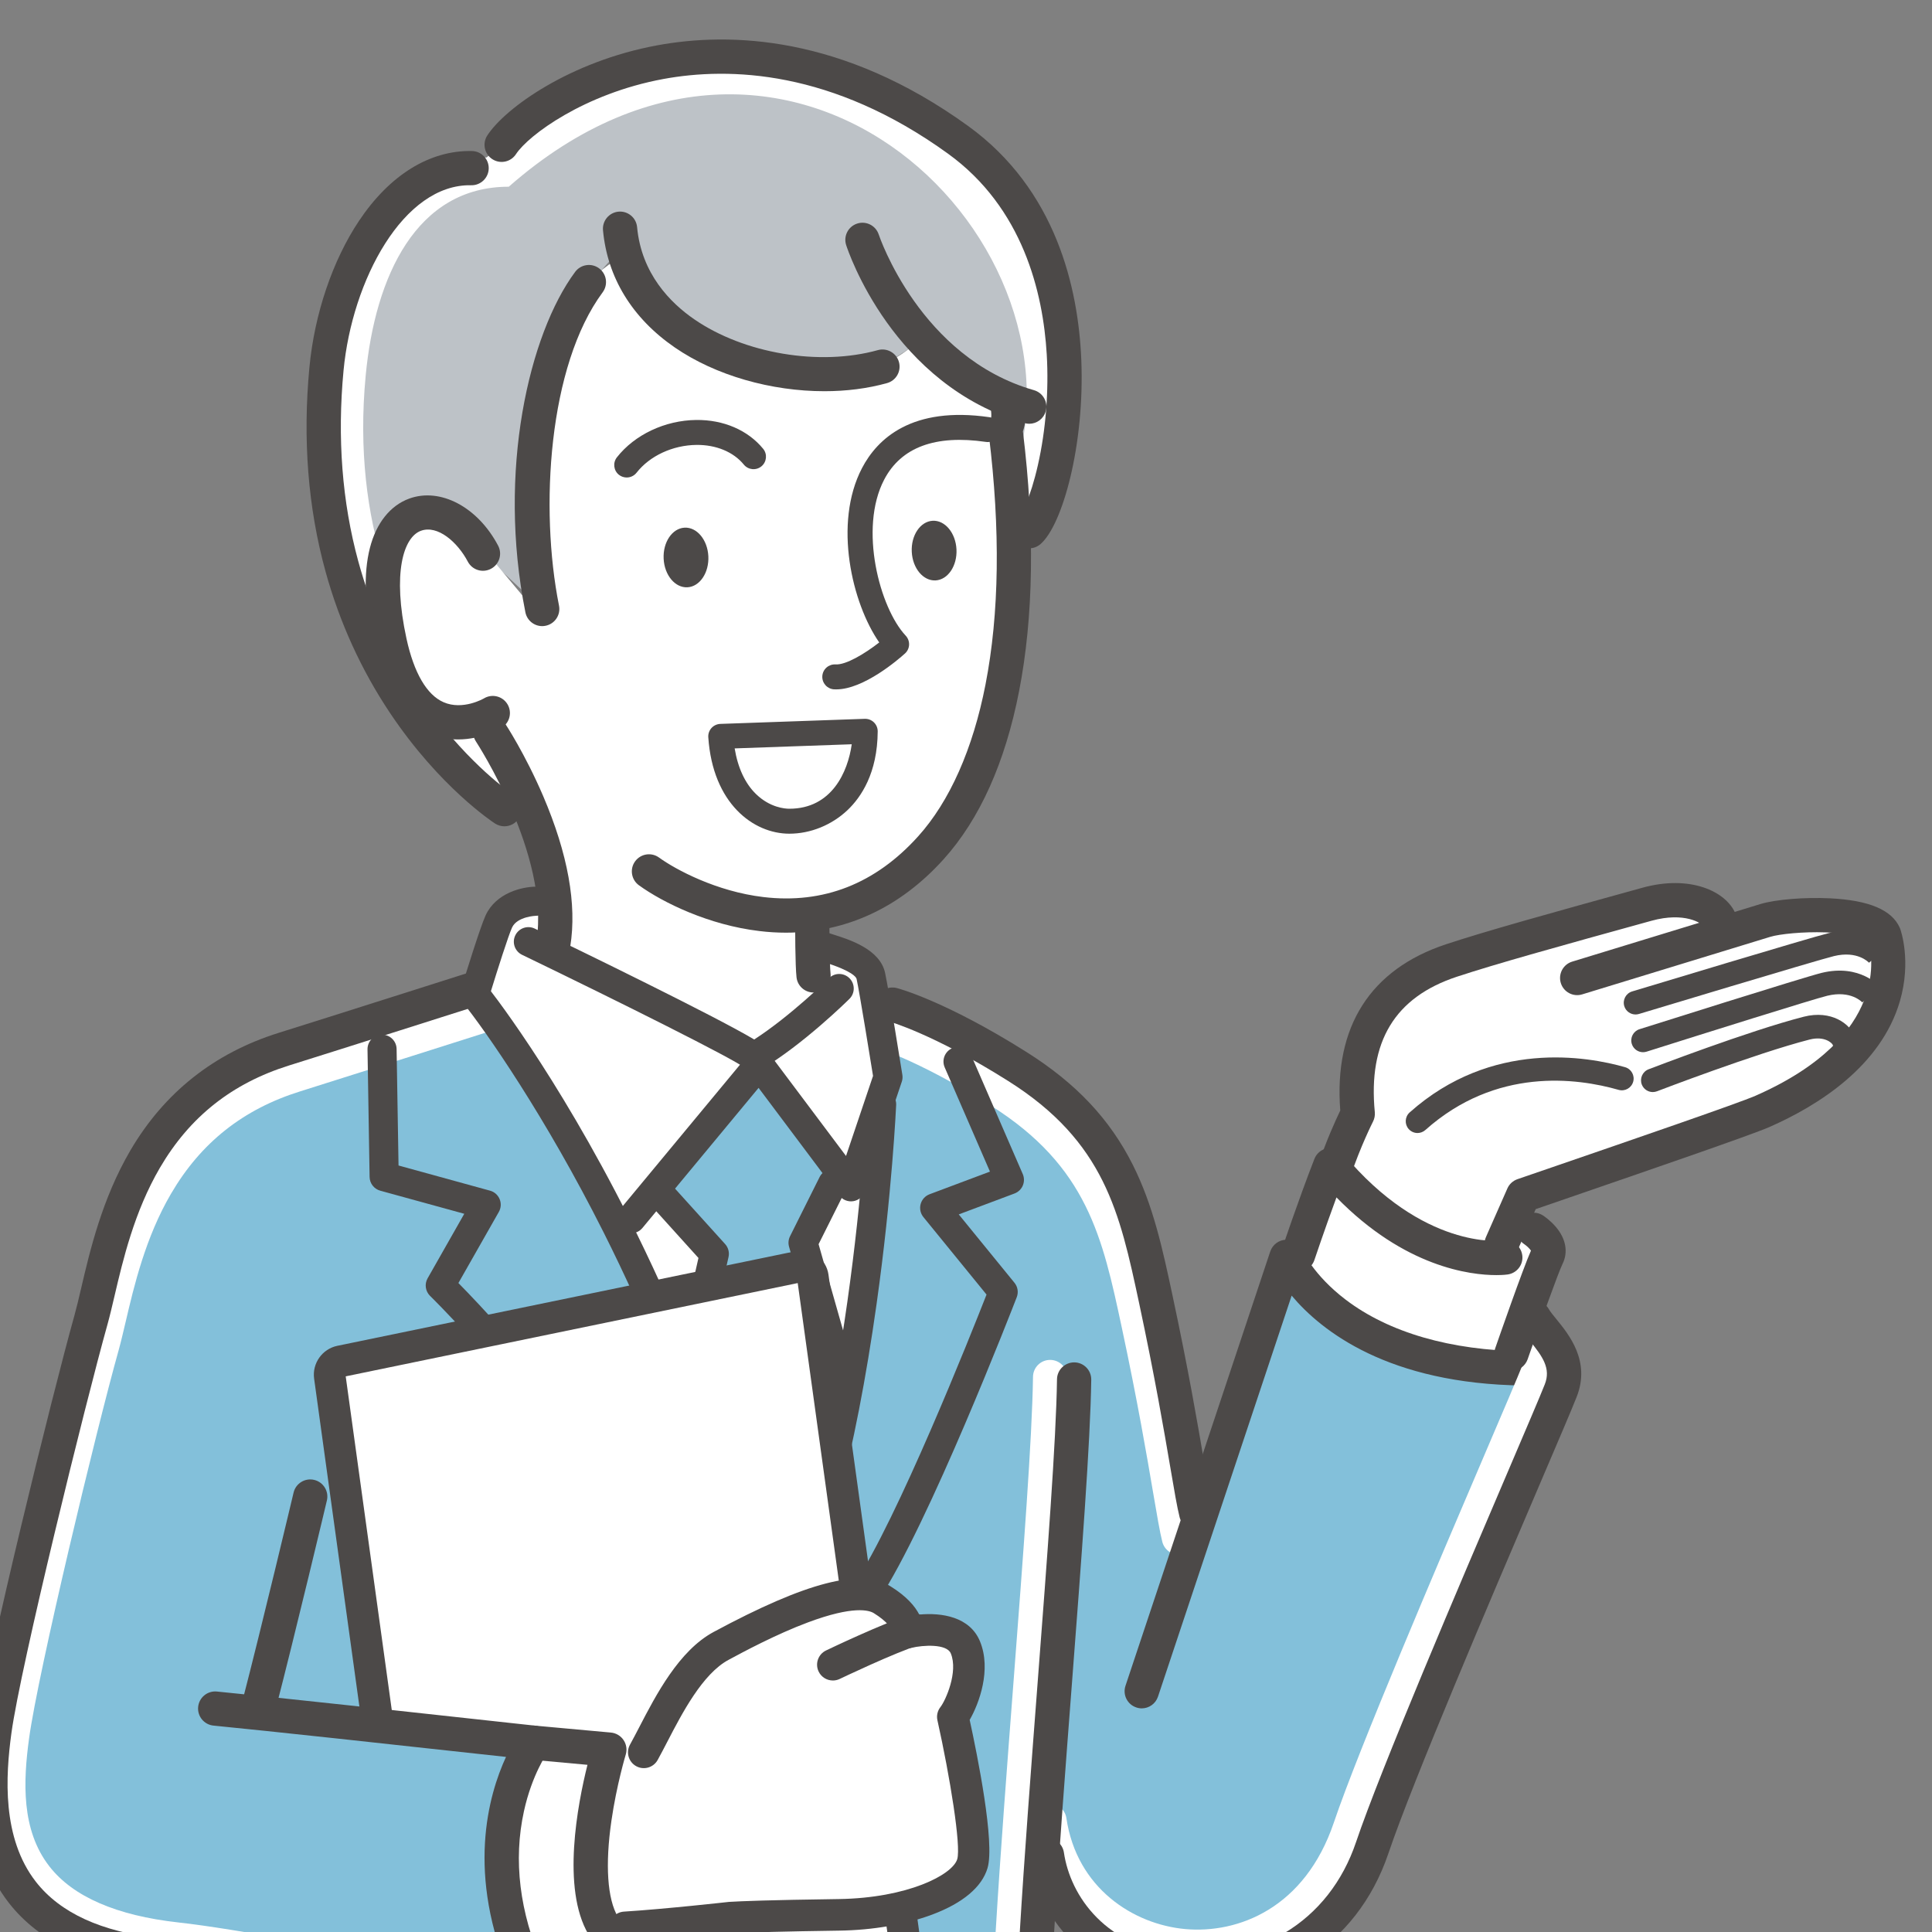 <?xml version="1.0" encoding="utf-8"?>
<!-- Generator: Adobe Illustrator 14.0.0, SVG Export Plug-In . SVG Version: 6.00 Build 43363)  -->
<!DOCTYPE svg PUBLIC "-//W3C//DTD SVG 1.1//EN" "http://www.w3.org/Graphics/SVG/1.1/DTD/svg11.dtd">
<svg version="1.1" id="レイヤー_1" xmlns="http://www.w3.org/2000/svg" xmlns:xlink="http://www.w3.org/1999/xlink" x="0px"
	 y="0px" width="100px" height="100px" viewBox="0 0 100 100" enable-background="new 0 0 100 100" xml:space="preserve">
<rect x="0" y="0" width="100" height="100" fill="#808080" stroke="none"/>
<g>
	<path fill="#83C0DA" d="M79.4,68.2l-0.381-0.086c0.254-0.871,0.55-1.829,0.72-2.172c0.339-0.686-0.702-1.368-0.702-1.368
		l-0.604-0.604l-0.604,2.055c0,0-4.955,0.362-9.427-4.472c-0.847,2.175-1.209,3.384-1.209,3.384l-0.604,0.121l-4.266,12.799
		l-0.407,0.456c-0.322-1.289-0.758-4.828-2.095-11.079c-1.013-4.741-0.306-8.001-5.587-11.33c-4.121-2.599-8.037-3.904-8.037-3.904
		s-0.718-0.356-1.12-1.728c-0.403-1.369-3.304-1.852-3.304-1.852s-10.475-2.096-12.409-2.258c-1.934-0.16-3.465,1.289-3.465,1.289
		l-1.531,3.788c0,0-7.091,2.256-9.669,3.062c-8.24,2.576-9.051,10.664-9.991,14.02C3.58,72.35,0.196,86.048-0.288,89.593
		c-0.563,4.126-0.603,10.604,8.379,11.603c1.387,0.154,3.396,0.411,5.713,0.704l-0.031,1.311c-0.02,1.906-0.057,3.946-0.112,6.124
		l40.209-0.204c-0.147-2.702,0.602-8.427,0.449-11.327l2.6,3.07c0,0,10.796,4.513,13.698-3.223
		c1.941-5.18,9.543-24.646,10.354-26.792C81.782,68.714,79.271,68.588,79.4,68.2z"/>
	<path fill="#FFFFFF" d="M28.227,104.011c1.935,0,2.575-1.6,2.89-2.387l0.011-0.027c0.182-0.455-0.04-0.972-0.494-1.152
		c-0.455-0.183-0.971,0.039-1.152,0.493l-0.012,0.028c-0.37,0.927-0.614,1.326-1.394,1.267c-4.219-0.323-8.961-1.133-12.771-1.784
		c-2.42-0.413-4.51-0.771-6.068-0.942c-3.209-0.357-5.456-1.333-6.678-2.9c-1.469-1.883-1.357-4.404-1.055-6.621
		c0.469-3.438,3.472-15.942,4.633-20.085c0.121-0.437,0.241-0.946,0.368-1.487c0.431-1.842,1.022-4.364,2.349-6.63
		c1.545-2.642,3.732-4.373,6.686-5.296c2.551-0.798,9.603-3.041,9.673-3.063c0.466-0.148,0.725-0.646,0.576-1.113
		c-0.148-0.467-0.646-0.724-1.113-0.576c-0.071,0.022-7.118,2.265-9.665,3.061c-3.347,1.046-5.933,3.096-7.687,6.093
		c-1.461,2.497-2.087,5.17-2.545,7.12c-0.127,0.545-0.237,1.016-0.349,1.414c-1.171,4.181-4.205,16.825-4.682,20.323
		c-0.332,2.433-0.471,5.535,1.414,7.951c1.527,1.959,4.179,3.16,7.88,3.571c1.507,0.168,3.574,0.521,5.966,0.929
		c3.846,0.658,8.633,1.475,12.935,1.805C28.039,104.008,28.134,104.011,28.227,104.011z"/>
	<path fill="#BDC2C7" d="M26.108,41.882c0,0-10.713-6.936-9.208-22.791c0.546-5.751,2.935-10.936,8.288-10.936
		c17.266-15.164,36.144,5.296,28.086,19.339l-0.802,0.548c-0.031-1.76-0.436-7.254-0.436-7.254l-4.834-2.849
		c-8.46,6.13-15.338-4.72-15.338-4.72s-6.331,5.41-3.798,18.303l-3.067-2.865c-1.848-3.51-6.504-3.135-4.825,4.584
		c1.327,6.104,5.334,3.667,5.334,3.667L26.108,41.882z"/>
	<g>
		<path fill="#FFFFFF" d="M16.9,19.091c0.546-5.751,2.935-10.936,8.288-10.936c17.266-15.164,36.144,5.296,28.086,19.339
			l-0.802,0.548c-0.012-0.646-0.073-1.793-0.146-2.987c4.651-12.383-11.32-28.277-25.991-15.391c-4.783,0-6.919,4.633-7.407,9.772
			c-0.369,3.892,0.086,7.181,0.94,9.906c-0.118,1.002-0.043,2.291,0.307,3.898c0.879,4.046,2.936,4.339,4.223,4.077
			c0.479,0.529,0.929,0.971,1.321,1.329l0.391,3.234C26.108,41.882,15.396,34.946,16.9,19.091z"/>
	</g>
	<path fill="#FFFFFF" d="M24.003,27.194l4.034,4.816c0,0-2.619-14.992,4.058-18.675c0.23,3.338,10.705,8.748,15.28,4.432
		c0.19,0.822,4.392,3.013,4.392,3.013c0.825,7.252,0.389,16.605-1.412,20.399c-1.116,2.353-3.756,4.846-8.073,6.228
		c0,0-0.018,0.614-0.044,1.545c0,0,3.328,0.575,3.283,2.427c-0.013,0.541,0.479,4.065,0.351,5.293
		c-1.243,11.86-4.4,28.365-4.4,28.696c0,1.784-7.844-23.148-16.931-33.671c0-1.017,0.903-2.944,0.861-3.73
		c-0.044-0.815,2.965-1.626,2.965-1.626s0.358-1.257-2.681-6.536c-0.309-0.535-0.934-2.692-0.934-2.692s-2.929,3.736-4.565-4.704
		C18.683,24.653,23.656,25.4,24.003,27.194z"/>
	<path fill="#4C4948" d="M40.679,48.275c3.107,0,5.906-1.297,8.16-3.798c1.874-2.079,3.188-5.008,3.909-8.704
		c0.751-3.854,0.817-8.377,0.197-13.448c0.004-0.013,0.008-0.025,0.013-0.039c0.108-0.336,0.2-0.74,0.036-1.653
		c-0.085-0.481-0.545-0.803-1.028-0.717c-0.482,0.087-0.803,0.547-0.717,1.028c0.099,0.556,0.058,0.686,0.021,0.801
		c-0.052,0.163-0.131,0.409-0.084,0.788c0.598,4.888,0.539,9.229-0.177,12.901c-0.649,3.329-1.854,6.046-3.486,7.855
		c-2.21,2.454-4.904,3.511-8.007,3.143c-2.433-0.288-4.543-1.421-5.406-2.046c-0.397-0.287-0.951-0.198-1.238,0.199
		c-0.287,0.396-0.197,0.95,0.199,1.237c1.244,0.899,3.624,2.061,6.236,2.369C39.771,48.248,40.229,48.275,40.679,48.275z"/>
	<path fill="#4C4948" d="M23.716,38.273c1.233,0,2.198-0.574,2.252-0.608c0.418-0.255,0.551-0.8,0.297-1.217
		c-0.254-0.419-0.8-0.552-1.218-0.298c-0.006,0.004-1.092,0.633-2.087,0.197c-0.871-0.379-1.535-1.52-1.921-3.295
		c-0.739-3.396-0.156-5.25,0.749-5.579c0.864-0.315,1.895,0.588,2.426,1.597c0.228,0.434,0.764,0.6,1.197,0.371
		c0.434-0.228,0.6-0.764,0.372-1.197c-1.052-1.999-2.988-3.024-4.601-2.437c-0.984,0.359-1.708,1.267-2.037,2.558
		c-0.336,1.317-0.282,3.021,0.162,5.064c0.522,2.4,1.521,3.933,2.967,4.553C22.77,38.195,23.261,38.273,23.716,38.273z"/>
	<path fill="#4C4948" d="M42.67,20.249c1.127,0,2.23-0.137,3.244-0.42c0.472-0.132,0.747-0.62,0.615-1.092
		c-0.131-0.471-0.62-0.746-1.091-0.615c-3.012,0.841-6.922,0.184-9.509-1.599c-1.224-0.843-2.73-2.354-2.953-4.767
		c-0.045-0.487-0.476-0.845-0.964-0.801c-0.487,0.046-0.846,0.478-0.801,0.965c0.227,2.449,1.511,4.547,3.713,6.063
		C37.042,19.442,39.929,20.249,42.67,20.249z"/>
	<path fill="#4C4948" d="M53.273,28.381c0.205,0,0.41-0.071,0.578-0.214c1.146-0.983,2.298-5.144,2.117-9.541
		c-0.152-3.7-1.293-8.804-5.859-12.106c-6.504-4.706-12.345-4.866-16.1-4.172c-4.501,0.832-7.847,3.227-8.785,4.661
		c-0.268,0.41-0.153,0.959,0.256,1.228c0.41,0.268,0.959,0.152,1.227-0.258c0.643-0.982,3.54-3.134,7.625-3.889
		c3.414-0.63,8.742-0.472,14.738,3.865c3.88,2.807,4.92,7.195,5.109,10.383c0.112,1.896-0.049,3.934-0.457,5.732
		c-0.39,1.724-0.859,2.598-1.026,2.752c-0.372,0.317-0.414,0.877-0.096,1.249C52.775,28.275,53.023,28.381,53.273,28.381z"/>
	<path fill="#4C4948" d="M26.107,42.769c0.291,0,0.576-0.144,0.745-0.405c0.267-0.411,0.149-0.959-0.262-1.226
		c-0.892-0.582-3.074-2.431-4.96-5.27c-1.38-2.074-2.418-4.368-3.086-6.817c-0.837-3.065-1.093-6.388-0.762-9.876
		c0.442-4.668,3.101-9.66,6.609-9.587c0.485,0.012,0.895-0.378,0.905-0.867s-0.378-0.894-0.868-0.904
		c-2.186-0.045-4.261,1.239-5.849,3.619c-1.366,2.049-2.3,4.809-2.563,7.572c-0.354,3.724-0.074,7.279,0.832,10.568
		c0.727,2.64,1.855,5.113,3.354,7.35c2.562,3.823,5.307,5.626,5.422,5.7C25.776,42.722,25.942,42.769,26.107,42.769z"/>
	<path fill="#4C4948" d="M36.661,38.159c-0.012-0.174,0.048-0.347,0.165-0.477c0.117-0.129,0.282-0.206,0.458-0.213l7.477-0.263
		c0.178-0.005,0.347,0.061,0.473,0.183c0.126,0.123,0.197,0.291,0.196,0.467c-0.012,2.159-0.859,3.41-1.567,4.08
		c-0.818,0.772-1.914,1.216-3.007,1.216C38.996,43.152,36.891,41.59,36.661,38.159z M38.026,38.737
		c0.165,1.009,0.543,1.821,1.112,2.37c0.723,0.698,1.497,0.753,1.717,0.753c2.202,0,3.031-1.913,3.231-3.337L38.026,38.737z"/>
	<path fill="#4C4948" d="M47.193,28.563c0.042,0.853,0.595,1.514,1.234,1.479c0.639-0.036,1.123-0.757,1.08-1.608
		s-0.595-1.515-1.234-1.479C47.634,26.991,47.15,27.711,47.193,28.563z"/>
	<path fill="#4C4948" d="M34.35,28.92c0.042,0.852,0.595,1.514,1.234,1.478c0.638-0.036,1.122-0.756,1.08-1.608
		c-0.043-0.852-0.595-1.514-1.234-1.478C34.791,27.348,34.308,28.068,34.35,28.92z"/>
	<path fill="#4C4948" d="M43.286,35.682c1.416,0,3.203-1.539,3.554-1.856c0.129-0.116,0.207-0.28,0.214-0.453
		c0.007-0.174-0.056-0.343-0.174-0.47c-1.348-1.435-2.434-5.55-1.117-8.074c0.875-1.679,2.646-2.338,5.265-1.956
		c0.353,0.052,0.681-0.192,0.732-0.547c0.052-0.354-0.193-0.681-0.546-0.732c-4.011-0.583-5.802,1.111-6.598,2.637
		c-1.495,2.866-0.512,7.006,0.893,9.022c-0.742,0.578-1.72,1.17-2.26,1.137c-0.355-0.021-0.663,0.247-0.686,0.604
		c-0.022,0.356,0.248,0.662,0.604,0.686C43.207,35.681,43.246,35.682,43.286,35.682z"/>
	<path fill="#4C4948" d="M53.274,21.934c0.386,0,0.74-0.254,0.852-0.644c0.134-0.47-0.138-0.96-0.609-1.095
		c-5.897-1.685-8.012-7.99-8.033-8.054c-0.152-0.465-0.651-0.72-1.116-0.569c-0.466,0.15-0.721,0.648-0.571,1.113
		c0.095,0.297,2.41,7.265,9.233,9.214C53.111,21.923,53.193,21.934,53.274,21.934z"/>
	<path fill="#4C4948" d="M28.064,32.408c0.057,0,0.116-0.006,0.174-0.018c0.48-0.096,0.792-0.562,0.696-1.043
		c-1.005-5.025-0.555-12.418,2.26-16.218c0.291-0.395,0.208-0.949-0.185-1.24c-0.394-0.291-0.948-0.209-1.24,0.184
		c-2.387,3.222-4.037,10.31-2.574,17.623C27.28,32.117,27.65,32.408,28.064,32.408z"/>
	<path fill="#4C4948" d="M32.438,24.715c0.192,0,0.382-0.085,0.51-0.247c0.684-0.875,1.872-1.426,3.1-1.439
		c1.015-0.011,1.914,0.36,2.453,1.019c0.226,0.276,0.633,0.316,0.909,0.091c0.276-0.226,0.317-0.634,0.091-0.909
		c-0.789-0.964-2.053-1.51-3.467-1.492c-1.611,0.018-3.183,0.759-4.104,1.935c-0.22,0.281-0.17,0.688,0.111,0.907
		C32.159,24.671,32.3,24.715,32.438,24.715z"/>
	<path fill="#4C4948" d="M42.107,51.372c0.033,0,0.066-0.001,0.101-0.006c0.486-0.055,0.836-0.493,0.781-0.979
		c-0.051-0.451-0.066-2.382-0.053-2.838c0.015-0.489-0.369-0.898-0.859-0.913c-0.488-0.016-0.897,0.37-0.912,0.859
		c-0.015,0.477-0.004,2.504,0.063,3.091C41.279,51.039,41.662,51.372,42.107,51.372z"/>
	<path fill="#FFFFFF" d="M67.401,65.96c1.26-3.685,2.877-8.193,2.877-8.193c-0.576-4.72,0.817-6.719,4.85-8.052
		c2.067-0.684,2.874-0.981,7.276-2.262c6.14-1.786,6.309,0.832,6.309,0.832s3.889-0.689,6.486-1.14
		c1.223-0.213,1.892,0.571,2.2,0.996c0,0,1.721,4.737-3.697,8.421c-0.969,0.659-6.194,2.227-6.194,2.227
		c-3.744,1.545-5.549,1.674-8.286,2.63l-0.414,1.948l1.338,1.594l-1.721,5.357l-1.148,0.51c0,0-1.497,0.32-5.675-1.084
		c-4.179-1.405-4.464-3.315-4.464-3.315L67.401,65.96z"/>
	<path fill="#4C4948" d="M73.37,58.645c0.145,0,0.29-0.053,0.406-0.155c3.65-3.257,7.834-2.7,10.003-2.079
		c0.324,0.093,0.662-0.095,0.754-0.419c0.093-0.323-0.095-0.661-0.418-0.754c-1.94-0.556-6.912-1.44-11.151,2.341
		c-0.251,0.225-0.273,0.61-0.049,0.862C73.035,58.574,73.202,58.645,73.37,58.645z"/>
	<path fill="#FFFFFF" d="M61.022,80.474c0.072,0,0.144-0.009,0.216-0.026c0.475-0.118,0.763-0.6,0.645-1.075
		c-0.115-0.458-0.254-1.277-0.447-2.411c-0.322-1.891-0.81-4.749-1.641-8.638c-0.511-2.387-0.992-4.642-2.054-6.756
		c-1.187-2.365-2.935-4.22-5.5-5.837c-4.19-2.642-6.615-3.287-6.716-3.313c-0.474-0.124-0.958,0.161-1.081,0.635
		c-0.123,0.473,0.161,0.956,0.633,1.079l0,0c0.022,0.007,2.295,0.627,6.218,3.1c4.986,3.143,5.771,6.814,6.765,11.464
		c0.824,3.852,1.307,6.688,1.626,8.565c0.208,1.215,0.344,2.02,0.475,2.543C60.264,80.205,60.625,80.474,61.022,80.474z"/>
	<path fill="#4C4948" d="M61.915,79.198c0.071,0,0.144-0.009,0.216-0.026c0.475-0.119,0.764-0.6,0.645-1.074
		c-0.114-0.458-0.254-1.278-0.447-2.412c-0.322-1.892-0.809-4.75-1.641-8.638c-0.51-2.387-0.992-4.641-2.054-6.756
		c-1.187-2.365-2.935-4.221-5.499-5.837c-4.19-2.642-6.615-3.288-6.717-3.314c-0.474-0.122-0.957,0.162-1.08,0.636
		c-0.123,0.474,0.161,0.956,0.634,1.08c0.05,0.014,2.319,0.64,6.217,3.098c4.986,3.144,5.771,6.815,6.765,11.464
		c0.823,3.854,1.307,6.688,1.627,8.565c0.207,1.217,0.344,2.02,0.475,2.544C61.157,78.93,61.518,79.198,61.915,79.198z"/>
	<g>
		<path fill="#83C0DA" d="M43.52,71.2l-1.858-6.016l1.066-4.548l0.306-0.56l-3.739-4.985l-4.697,6.816l0.736,0.313l1.981,1.98
			l-2.245,7.79l5.194,13.469c0,0,2.376-4.754,3.257-8.627c0.88-3.873,0.792-4.578,0.792-4.578L43.52,71.2z"/>
		<path fill="#4C4948" d="M39.03,55.448c0.132,0,0.266-0.034,0.385-0.106c2.167-1.286,4.456-3.546,4.552-3.641
			c0.295-0.293,0.297-0.771,0.004-1.066c-0.293-0.295-0.77-0.297-1.065-0.004c-0.021,0.021-1.974,1.949-3.868,3.173
			c-2.023-1.209-9.048-4.624-11.361-5.741c-0.375-0.18-0.825-0.023-1.006,0.351c-0.181,0.375-0.024,0.825,0.351,1.007
			c5.164,2.494,10.946,5.387,11.507,5.838C38.67,55.384,38.849,55.448,39.03,55.448z"/>
		<path fill="#4C4948" d="M35.465,72.307c0.344,0,0.655-0.238,0.734-0.588l1.509-6.654c0.054-0.238-0.011-0.489-0.175-0.672
			l-2.679-2.965c-0.279-0.309-0.755-0.334-1.064-0.055c-0.309,0.279-0.333,0.755-0.054,1.064l2.416,2.675l-1.422,6.272
			c-0.092,0.407,0.162,0.811,0.568,0.902C35.354,72.3,35.41,72.307,35.465,72.307z"/>
		<path fill="#4C4948" d="M43.519,71.953c0.068,0,0.137-0.008,0.206-0.029c0.4-0.112,0.632-0.529,0.519-0.93l-1.874-6.595l1.4-2.8
			c0.186-0.372,0.035-0.824-0.337-1.011c-0.372-0.186-0.825-0.035-1.011,0.337l-1.53,3.062c-0.084,0.168-0.102,0.361-0.051,0.542
			l1.954,6.876C42.889,71.737,43.19,71.953,43.519,71.953z"/>
		<path fill="#4C4948" d="M41.142,95.677c0.024,0,0.049-0.001,0.073-0.004c0.415-0.039,0.718-0.407,0.678-0.821
			c-0.578-5.986-1.817-12.018-3.686-17.93c-1.494-4.727-3.392-9.388-5.639-13.853c-3.832-7.614-7.306-11.96-7.452-12.142
			c-0.261-0.324-0.736-0.375-1.06-0.114c-0.324,0.261-0.375,0.735-0.114,1.06c1.209,1.502,4.291,5.926,7.3,11.913
			c2.207,4.392,4.07,8.973,5.537,13.619c1.832,5.801,3.047,11.72,3.614,17.591C40.43,95.386,40.758,95.677,41.142,95.677z"/>
		<path fill="#4C4948" d="M39.954,85.906c0.279,0,0.547-0.156,0.677-0.424c2.061-4.233,3.656-10.283,4.74-17.984
			c0.805-5.714,1.012-10.26,1.014-10.305c0.018-0.417-0.304-0.769-0.72-0.787c-0.415-0.017-0.768,0.305-0.786,0.72
			c-0.008,0.178-0.843,17.919-5.603,27.696c-0.182,0.375-0.027,0.826,0.348,1.007C39.73,85.882,39.843,85.906,39.954,85.906z"/>
		<path fill="#4C4948" d="M40.746,95.678c0.073,0,0.147-0.011,0.22-0.034c0.398-0.121,0.622-0.542,0.5-0.94
			c-2.487-8.153-7.29-15.524-10.881-20.271c-3.13-4.139-5.848-7-6.858-8.023l2.093-3.682c0.115-0.203,0.13-0.446,0.041-0.661
			c-0.089-0.215-0.271-0.377-0.496-0.438l-4.737-1.303l-0.1-6.031c-0.006-0.412-0.342-0.741-0.753-0.741c-0.004,0-0.008,0-0.012,0
			c-0.417,0.007-0.748,0.35-0.741,0.765l0.108,6.597c0.005,0.335,0.23,0.626,0.553,0.714l4.348,1.195l-1.898,3.34
			c-0.17,0.299-0.116,0.674,0.13,0.913c0.033,0.032,3.319,3.236,7.137,8.288c3.511,4.645,8.205,11.847,10.625,19.78
			C40.125,95.468,40.423,95.678,40.746,95.678z"/>
		<path fill="#4C4948" d="M32.669,63.834c0.216,0,0.431-0.094,0.581-0.272l6.014-7.255l4.18,5.574
			c0.168,0.224,0.447,0.336,0.722,0.292c0.276-0.045,0.505-0.237,0.595-0.503l1.915-5.678c0.039-0.116,0.049-0.238,0.03-0.359
			c-0.028-0.177-0.694-4.344-0.894-5.276c-0.262-1.226-1.844-1.724-2.693-1.991c-0.096-0.03-0.175-0.055-0.233-0.076
			c-0.391-0.142-0.824,0.06-0.966,0.45c-0.142,0.392,0.06,0.824,0.451,0.966c0.08,0.029,0.179,0.061,0.294,0.098
			c1.479,0.466,1.655,0.782,1.673,0.869c0.168,0.787,0.716,4.185,0.85,5.016l-1.398,4.144l-3.894-5.192
			c-0.139-0.184-0.354-0.295-0.584-0.301c-0.229-0.005-0.451,0.095-0.598,0.271L32.09,62.6c-0.266,0.319-0.221,0.795,0.099,1.061
			C32.33,63.776,32.5,63.834,32.669,63.834z"/>
	</g>
	<path fill="#4C4948" d="M13.616,109.922c0.44,0,0.803-0.349,0.817-0.792c0.078-2.419,0.136-4.766,0.172-6.973
		c0.008-0.451-0.353-0.823-0.804-0.831c-0.453-0.008-0.824,0.353-0.832,0.806c-0.036,2.197-0.094,4.534-0.171,6.945
		c-0.015,0.452,0.34,0.83,0.791,0.844C13.598,109.922,13.607,109.922,13.616,109.922z"/>
	<g>
		<path fill="#FFFFFF" d="M47.237,101.336c0.05,0.359-0.201,0.715-0.557,0.788l-23.708,4.893c-0.356,0.073-0.688-0.161-0.737-0.521
			l-0.402-2.91c-0.05-0.359,0.205-0.616,0.564-0.569l4.643,0.602c0.36,0.047,0.54-0.189,0.399-0.524c0,0-1.402-3.345-1.531-6.916
			c-0.127-3.572,1.304-5.82,1.304-5.82c0.195-0.307,0.059-0.588-0.303-0.626l-6.435-0.667c-0.361-0.038-0.697-0.363-0.747-0.723
			l-2.373-17.19c-0.05-0.359,0.201-0.715,0.557-0.788l23.707-4.893c0.356-0.073,0.688,0.16,0.737,0.521L47.237,101.336z"/>
	</g>
	<path fill="#4C4948" d="M22.559,107.943c0.098,0,0.196-0.01,0.293-0.029l23.708-4.894c0.783-0.162,1.311-0.908,1.201-1.7
		l-4.879-35.345c-0.054-0.395-0.27-0.752-0.592-0.979c-0.322-0.227-0.73-0.312-1.121-0.231l-23.708,4.894
		c-0.783,0.162-1.311,0.908-1.202,1.701l2.412,17.468c0.062,0.447,0.475,0.761,0.922,0.699s0.76-0.476,0.698-0.923l-2.397-17.364
		l23.396-4.828l4.836,35.028l-23.395,4.828l-0.378-2.772c-0.062-0.446-0.474-0.761-0.921-0.698c-0.448,0.061-0.761,0.473-0.7,0.921
		l0.408,2.984c0.054,0.396,0.27,0.753,0.591,0.98C21.973,107.854,22.264,107.943,22.559,107.943z"/>
	<path fill="#4C4948" d="M13.38,89.252c0.394,0,0.754-0.265,0.857-0.664c1.062-4.096,2.667-10.855,2.683-10.923
		c0.113-0.476-0.182-0.953-0.658-1.066c-0.476-0.112-0.954,0.182-1.066,0.657c-0.016,0.067-1.617,6.811-2.674,10.887
		c-0.123,0.475,0.162,0.958,0.635,1.081C13.231,89.243,13.306,89.252,13.38,89.252z"/>
	<path fill="#FFFFFF" d="M37.793,99.257c0.837-0.049,2.282-0.098,5.632-0.146c3.35-0.049,6.292-0.727,6.738-2.23
		c0.389-1.311-0.886-7.806-0.886-7.806c0.328-0.419,1.112-3.063,0.675-4.01c-0.387-0.838-2.218-0.679-3.121-0.527l-0.153-0.283
		c0,0,0,0-1.02-1.456s-5.244,0.875-7.137,1.894c-1.894,1.02-4.937,5.887-5.373,6.033c0,0-4.336-0.255-6.25-0.384
		c-2.295,4.273,0.255,11.606,0.255,11.606s1.849,0.063,4.272-0.446c0.373-0.078,0.698-2.043,1.082-2.057
		C35.107,99.355,37.601,99.268,37.793,99.257z"/>
	<path fill="#4C4948" d="M27.282,102.963c0.119,0,0.239-0.024,0.354-0.075c0.449-0.196,0.653-0.718,0.457-1.166
		c-1.204-2.752-1.531-5.437-0.973-7.978c0.418-1.902,1.204-3.013,1.211-3.023c0.184-0.256,0.219-0.591,0.091-0.879
		c-0.129-0.287-0.399-0.487-0.712-0.521c-5.929-0.652-13.602-1.489-16.486-1.768c-0.487-0.047-0.92,0.309-0.968,0.796
		c-0.047,0.487,0.31,0.922,0.797,0.968c2.665,0.259,9.444,0.994,15.138,1.62c-0.907,1.961-2.091,6.079,0.278,11.494
		C26.615,102.764,26.94,102.963,27.282,102.963z"/>
	<path fill="#4C4948" d="M31.53,99.813c-0.028-0.451,0.314-0.84,0.765-0.868c2.199-0.139,5.375-0.497,5.406-0.5
		c0.015-0.002,0.029-0.003,0.044-0.004c0.683-0.04,1.944-0.093,5.668-0.146c3.57-0.053,5.894-1.256,6.134-2.067
		c0.203-0.684-0.375-4.262-1.026-7.186c-0.054-0.238,0.003-0.489,0.154-0.682c0.266-0.339,0.933-1.821,0.538-2.78
		c-0.208-0.504-1.432-0.436-2.04-0.287c-0.279,0.071-0.575-0.012-0.778-0.216c-0.178-0.179-0.262-0.428-0.233-0.674
		c-0.028-0.12-0.234-0.473-0.936-0.908c-0.24-0.148-1.051-0.4-3.4,0.477c-1.662,0.619-3.382,1.546-4.117,1.942
		c-1.346,0.724-2.401,2.756-3.17,4.24c-0.176,0.339-0.342,0.659-0.5,0.944c-0.22,0.395-0.718,0.537-1.113,0.317
		s-0.537-0.718-0.318-1.113c0.147-0.265,0.308-0.573,0.478-0.901c0.868-1.673,2.057-3.965,3.847-4.929
		c4.804-2.587,7.627-3.316,9.156-2.367c0.833,0.517,1.269,1.029,1.492,1.465c1.157-0.109,2.618,0.11,3.143,1.387
		c0.604,1.467-0.049,3.223-0.534,4.064c0.398,1.824,1.314,6.356,0.924,7.671c-0.291,0.981-1.28,1.813-2.861,2.405
		c-1.365,0.512-3.076,0.808-4.817,0.832c-2.86,0.042-4.582,0.086-5.574,0.144c-0.291,0.032-3.323,0.37-5.464,0.506
		c-0.018,0.001-0.035,0.001-0.053,0.001C31.918,100.579,31.558,100.246,31.53,99.813z M46.181,84.303L46.181,84.303L46.181,84.303z
		 M46.181,84.302L46.181,84.302L46.181,84.302z M46.181,84.301c0-0.001,0-0.001,0-0.002C46.181,84.3,46.181,84.3,46.181,84.301z
		 M46.182,84.299v-0.002V84.299z"/>
	<path fill="#4C4948" d="M27.181,104.82c1.935,0,2.575-1.601,2.889-2.387l0.011-0.028c0.182-0.455-0.039-0.971-0.494-1.151
		c-0.455-0.183-0.97,0.039-1.151,0.493l-0.012,0.028c-0.371,0.926-0.615,1.326-1.394,1.267c-4.22-0.323-8.962-1.133-12.772-1.784
		c-2.42-0.413-4.51-0.771-6.068-0.943c-2.949-0.328-5.079-1.308-6.331-2.913c-1.769-2.267-1.571-5.474-1.269-7.689
		c0.474-3.476,3.832-17.083,4.971-21.152c0.122-0.436,0.241-0.946,0.368-1.486c0.431-1.842,1.022-4.364,2.348-6.63
		c1.546-2.642,3.733-4.373,6.686-5.297c2.551-0.797,9.602-3.04,9.673-3.063c0.466-0.148,0.724-0.646,0.576-1.113
		c-0.149-0.467-0.647-0.725-1.113-0.576c-0.071,0.022-7.118,2.265-9.665,3.061c-3.346,1.046-5.933,3.096-7.687,6.092
		c-1.461,2.498-2.087,5.17-2.544,7.121c-0.127,0.545-0.238,1.016-0.349,1.414c-1.148,4.102-4.538,17.852-5.021,21.391
		c-0.345,2.533-0.552,6.225,1.628,9.02c1.556,1.995,4.09,3.202,7.532,3.584c1.507,0.167,3.573,0.52,5.965,0.929
		c3.847,0.656,8.634,1.475,12.935,1.805C26.993,104.817,27.088,104.82,27.181,104.82z"/>
	<path fill="#4C4948" d="M43.11,86.982c0.119,0,0.239-0.025,0.353-0.08c0.029-0.014,2.857-1.368,4.158-1.772
		c0.431-0.134,0.672-0.593,0.538-1.023c-0.134-0.432-0.592-0.673-1.024-0.539c-1.414,0.44-4.259,1.802-4.379,1.86
		c-0.407,0.195-0.579,0.684-0.383,1.091C42.513,86.813,42.805,86.982,43.11,86.982z"/>
	<path fill="#4C4948" d="M24.691,51.832c0.322,0,0.621-0.209,0.72-0.533c0.326-1.063,0.911-2.896,1.092-3.289
		c0.269-0.581,1.245-0.61,1.255-0.61c0.414-0.005,0.749-0.344,0.746-0.759c-0.002-0.413-0.336-0.747-0.75-0.747
		c-0.718,0-2.077,0.313-2.618,1.484c-0.284,0.614-1.076,3.188-1.165,3.479c-0.122,0.398,0.102,0.82,0.499,0.942
		C24.543,51.821,24.618,51.832,24.691,51.832z"/>
	<path fill="#4C4948" d="M31.218,100.551c0.153,0,0.307-0.039,0.448-0.123c0.422-0.247,0.563-0.791,0.315-1.213
		c-0.546-0.928-0.664-2.696-0.333-4.98c0.268-1.849,0.735-3.401,0.74-3.418c0.078-0.255,0.036-0.53-0.113-0.752
		c-0.149-0.222-0.389-0.363-0.654-0.388l-3.927-0.358c-0.488-0.045-0.919,0.314-0.963,0.803c-0.044,0.487,0.315,0.918,0.802,0.962
		l2.874,0.263c-0.51,2.039-1.349,6.396,0.047,8.768C30.619,100.395,30.914,100.551,31.218,100.551z"/>
	<path fill="#4C4948" d="M59.096,88.425c0.371,0,0.717-0.235,0.841-0.606l6.919-20.758c1.548,1.844,5.014,4.568,12.005,4.654
		c0.003,0,0.007,0,0.011,0c0.484,0,0.88-0.39,0.886-0.876c0.006-0.489-0.386-0.891-0.875-0.897c-3.8-0.045-6.992-0.969-9.229-2.67
		c-1.673-1.271-2.244-2.55-2.25-2.563c-0.143-0.34-0.482-0.554-0.85-0.54c-0.369,0.015-0.689,0.259-0.806,0.608l-7.493,22.48
		c-0.155,0.464,0.096,0.967,0.561,1.12C58.908,88.41,59.003,88.425,59.096,88.425z"/>
	<path fill="#FFFFFF" d="M61.979,101.646c1.692,0,3.361-0.485,4.771-1.398c1.811-1.173,3.184-3.023,3.97-5.349
		c1.257-3.718,5.326-13.236,7.757-18.925c1.012-2.365,1.742-4.075,1.986-4.694c0.725-1.844-0.393-3.214-1.06-4.031
		c-0.153-0.188-0.311-0.381-0.374-0.495c-0.235-0.429-0.774-0.586-1.203-0.351c-0.429,0.236-0.586,0.774-0.351,1.204
		c0.141,0.255,0.341,0.502,0.553,0.762c0.682,0.836,1.105,1.444,0.784,2.264c-0.234,0.595-0.998,2.382-1.966,4.646
		c-2.441,5.712-6.527,15.27-7.806,19.054c-1.501,4.44-4.958,5.76-7.692,5.515c-2.676-0.241-5.617-2.111-6.152-5.742
		c-0.071-0.484-0.522-0.819-1.006-0.748s-0.818,0.521-0.748,1.006c0.586,3.972,3.7,6.885,7.748,7.249
		C61.453,101.634,61.717,101.646,61.979,101.646z"/>
	<path fill="#4C4948" d="M62.033,103.026c3.835,0,8.149-2.122,9.834-7.106c1.257-3.718,5.325-13.236,7.756-18.923
		c1.012-2.366,1.743-4.078,1.986-4.696c0.725-1.846-0.393-3.215-1.06-4.033c-0.153-0.187-0.311-0.381-0.373-0.494
		c-0.236-0.43-0.774-0.586-1.203-0.35c-0.429,0.235-0.586,0.774-0.351,1.203c0.141,0.255,0.341,0.501,0.553,0.762
		c0.682,0.835,1.105,1.444,0.783,2.264c-0.233,0.594-0.999,2.384-1.966,4.648c-2.441,5.71-6.527,15.268-7.805,19.05
		c-0.689,2.04-1.965,3.662-3.688,4.693c-1.542,0.922-3.396,1.341-5.222,1.176c-4.057-0.364-5.88-3.1-6.209-5.332
		c-0.071-0.483-0.523-0.817-1.006-0.746c-0.484,0.07-0.819,0.521-0.747,1.006c0.287,1.943,1.234,3.621,2.742,4.852
		c1.379,1.125,3.129,1.813,5.062,1.986C61.42,103.013,61.726,103.026,62.033,103.026z"/>
	<path fill="#4C4948" d="M78.234,70.95c0.368,0,0.71-0.23,0.837-0.596c0.577-1.663,1.578-4.473,1.807-4.937
		c0.299-0.605,0.173-1.301-0.343-1.908c-0.286-0.337-0.606-0.554-0.667-0.594c-0.41-0.27-0.959-0.154-1.227,0.255
		c-0.268,0.408-0.155,0.956,0.251,1.226c0.134,0.09,0.286,0.237,0.351,0.336c-0.414,0.924-1.695,4.607-1.846,5.04
		c-0.161,0.462,0.084,0.967,0.546,1.128C78.04,70.934,78.138,70.95,78.234,70.95z"/>
	<path fill="#4C4948" d="M77.449,65.999c0.343,0,0.55-0.026,0.589-0.033c0.485-0.068,0.823-0.517,0.754-1
		c-0.068-0.485-0.517-0.823-1.001-0.754c-0.161,0.02-4.133,0.458-8.251-4.474c-0.201-0.241-0.514-0.357-0.824-0.307
		c-0.309,0.051-0.569,0.261-0.683,0.554c-0.844,2.17-1.672,4.646-1.681,4.67c-0.155,0.465,0.096,0.967,0.56,1.122
		c0.465,0.155,0.966-0.096,1.121-0.56c0.007-0.02,0.518-1.548,1.142-3.24C72.712,65.596,76.111,65.999,77.449,65.999z"/>
	<path fill="#4C4948" d="M44.833,83.176c0.244,0,0.482-0.119,0.627-0.337c2.595-3.891,6.981-15.217,7.167-15.696
		c0.098-0.253,0.052-0.538-0.119-0.748l-2.883-3.538l2.886-1.082c0.193-0.072,0.349-0.222,0.429-0.411s0.08-0.404-0.002-0.595
		l-2.659-6.123c-0.166-0.382-0.609-0.557-0.991-0.392c-0.381,0.166-0.557,0.609-0.391,0.992l2.343,5.396l-3.125,1.172
		c-0.228,0.086-0.399,0.274-0.463,0.509c-0.063,0.234-0.01,0.485,0.143,0.673l3.268,4.011c-0.82,2.091-4.621,11.646-6.855,14.998
		c-0.231,0.346-0.137,0.813,0.208,1.045C44.545,83.134,44.689,83.176,44.833,83.176z"/>
	<path fill="#4C4948" d="M85.549,56.525c0.073,0,0.146-0.014,0.219-0.041c0.051-0.02,5.122-1.965,7.896-2.677
		c0.779-0.198,1.155,0.183,1.191,0.261c0.115,0.316,0.463,0.479,0.78,0.363c0.316-0.115,0.479-0.467,0.365-0.783
		c-0.234-0.646-1.208-1.389-2.64-1.022c-2.843,0.729-7.819,2.64-8.03,2.72c-0.314,0.121-0.471,0.474-0.351,0.789
		C85.073,56.376,85.304,56.525,85.549,56.525z"/>
	<path fill="#4C4948" d="M85.044,54.462c0.061,0,0.123-0.01,0.185-0.029c2.925-0.925,8.643-2.722,9.35-2.893
		c1.223-0.296,1.795,0.323,1.819,0.351l-0.007-0.008l0.938-0.781c-0.042-0.05-1.051-1.229-3.037-0.747
		c-0.924,0.224-9.085,2.807-9.432,2.916c-0.321,0.102-0.499,0.444-0.397,0.766C84.545,54.296,84.785,54.462,85.044,54.462z"/>
	<path fill="#4C4948" d="M84.655,52.509c0.058,0,0.118-0.009,0.177-0.026c0.092-0.027,9.207-2.781,10.094-2.996
		c1.222-0.297,1.796,0.324,1.82,0.351l-0.007-0.008l0.938-0.781c-0.042-0.05-1.051-1.228-3.037-0.748
		c-0.92,0.223-9.783,2.9-10.161,3.015c-0.322,0.098-0.504,0.438-0.407,0.761C84.151,52.339,84.394,52.509,84.655,52.509z"/>
	<path fill="#4C4948" d="M69.051,61.512c0.37,0,0.715-0.234,0.84-0.604c0.539-1.603,1.169-2.839,1.175-2.852
		c0.077-0.15,0.11-0.321,0.094-0.49c-0.354-3.655,1.035-5.948,4.246-7.01c1.977-0.653,5.272-1.572,10.074-2.897
		c1.704-0.472,2.634,0.125,2.717,0.32c0.193,0.451,0.715,0.658,1.164,0.465c0.45-0.193,0.658-0.714,0.464-1.164
		c-0.495-1.153-2.352-2.012-4.817-1.33c-4.828,1.333-8.143,2.258-10.159,2.924c-3.924,1.298-5.814,4.271-5.477,8.607
		c-0.22,0.457-0.716,1.533-1.163,2.861c-0.156,0.465,0.094,0.967,0.558,1.123C68.862,61.497,68.957,61.512,69.051,61.512z"/>
	<path fill="#4C4948" d="M77.367,65.199c-0.448-0.197-0.651-0.722-0.454-1.169l1.109-2.517c0.099-0.226,0.289-0.398,0.522-0.479
		c0.607-0.209,1.331-0.459,2.121-0.729c3.72-1.279,9.34-3.212,10.199-3.589c7.028-3.091,6.013-7.407,5.843-7.977
		c-0.118-0.121-0.715-0.422-2.22-0.479c-1.158-0.042-2.382,0.086-2.853,0.229c-3.162,0.965-9.674,2.96-9.74,2.98
		c-0.468,0.144-0.963-0.119-1.107-0.588c-0.143-0.468,0.12-0.964,0.588-1.107c0.065-0.02,6.579-2.016,9.742-2.98
		c0.778-0.237,2.292-0.362,3.601-0.297c2.019,0.1,3.2,0.597,3.612,1.52c0.009,0.019,0.016,0.038,0.024,0.058
		c0.024,0.067,0.593,1.673-0.019,3.758c-0.985,3.353-4.219,5.389-6.758,6.505c-0.926,0.407-6.365,2.276-10.336,3.643
		c-0.636,0.219-1.229,0.422-1.753,0.604l-0.953,2.161c-0.146,0.331-0.471,0.528-0.812,0.528
		C77.604,65.273,77.482,65.25,77.367,65.199z M96.72,48.755L96.72,48.755L96.72,48.755z"/>
	<path fill="#4C4948" d="M28.642,49.732c0.428,0,0.805-0.311,0.875-0.746c0.349-2.173-0.123-4.79-1.401-7.778
		c-0.934-2.181-1.956-3.737-2-3.802c-0.27-0.408-0.819-0.521-1.228-0.251c-0.409,0.271-0.521,0.819-0.251,1.228l0,0
		c0.038,0.059,3.841,5.891,3.129,10.322c-0.077,0.483,0.251,0.938,0.734,1.016C28.548,49.729,28.595,49.732,28.642,49.732z"/>
	<path fill="#4C4948" d="M30.534,102.538c0.834,0,1.519-0.034,1.81-0.131c0.968-0.323,1.325-1.546,1.412-1.914
		c0.112-0.477-0.183-0.954-0.66-1.065c-0.475-0.112-0.951,0.182-1.064,0.656c-0.058,0.238-0.19,0.534-0.283,0.644
		c-0.507,0.071-2.441,0.033-4.041-0.047c-0.487-0.022-0.905,0.352-0.93,0.841s0.352,0.905,0.841,0.93
		C28.564,102.498,29.636,102.538,30.534,102.538z"/>
	<path fill="#FFFFFF" d="M52.186,109.658c0.018,0,0.037-0.001,0.055-0.002c0.488-0.029,0.86-0.45,0.83-0.938
		c-0.218-3.559,0.517-13.163,1.164-21.635c0.495-6.473,0.962-12.587,1.006-15.797c0.007-0.489-0.385-0.891-0.875-0.897
		c-0.492-0.008-0.891,0.385-0.898,0.874c-0.042,3.154-0.508,9.24-1.001,15.686c-0.684,8.946-1.392,18.196-1.166,21.878
		C51.33,109.296,51.721,109.658,52.186,109.658z"/>
	<path fill="#4C4948" d="M53.427,109.785c0.018,0,0.036,0,0.055-0.001c0.489-0.03,0.86-0.45,0.831-0.939
		c-0.219-3.559,0.516-13.162,1.164-21.634c0.495-6.474,0.963-12.587,1.006-15.797c0.007-0.489-0.384-0.892-0.875-0.898
		c-0.485-0.004-0.891,0.386-0.898,0.875c-0.042,3.153-0.508,9.24-1.001,15.685c-0.684,8.946-1.392,18.197-1.165,21.878
		C52.572,109.424,52.962,109.785,53.427,109.785z"/>
</g>
</svg>
